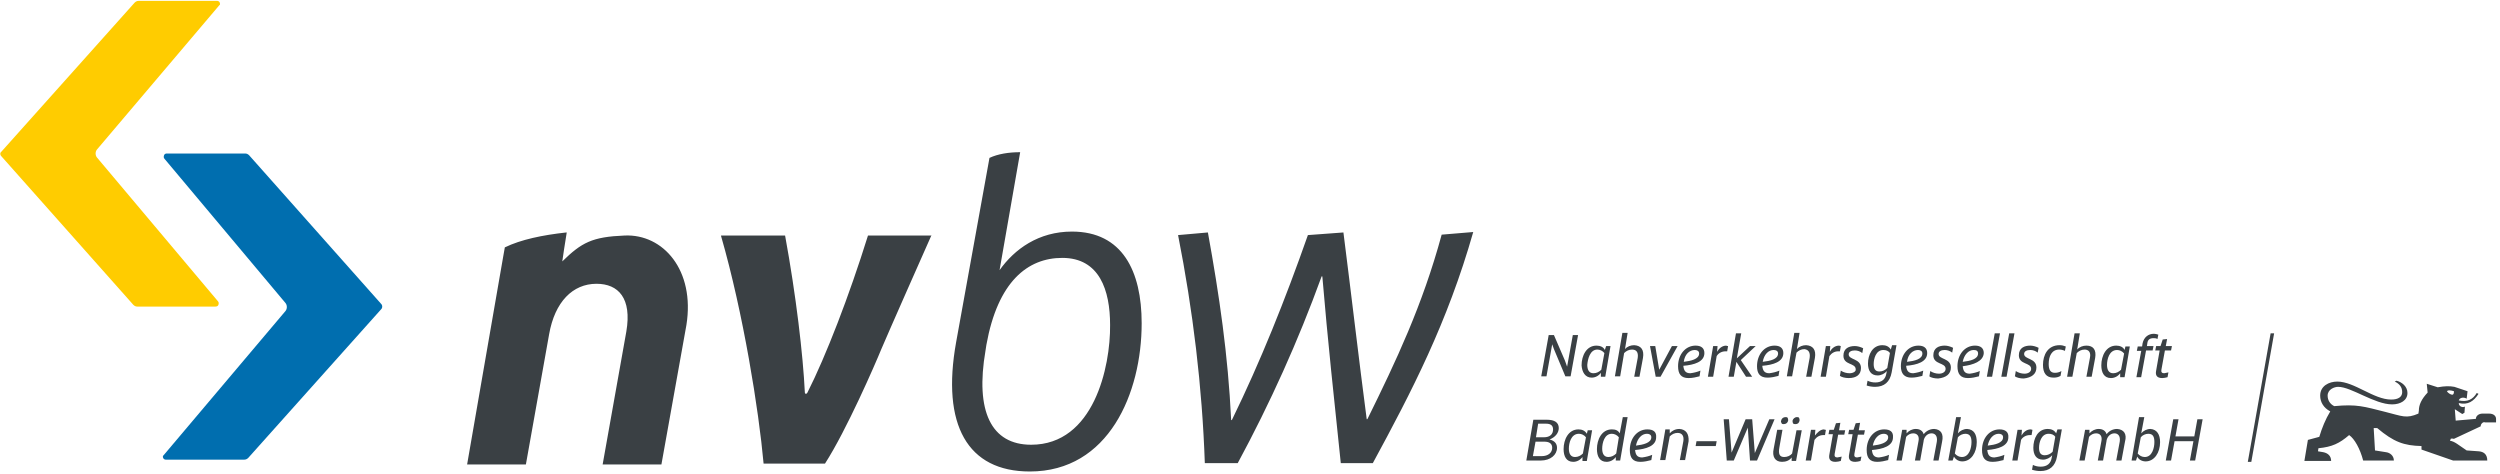 <svg xmlns="http://www.w3.org/2000/svg" xmlns:xlink="http://www.w3.org/1999/xlink" id="Ebene_1" x="0px" y="0px" viewBox="0 0 570 108" style="enable-background:new 0 0 570 108;" xml:space="preserve"><style type="text/css">	.st0{fill:#006EAF;}	.st1{fill:#FFCC00;}	.st2{fill:#3A4044;}</style><path id="Path_27_" class="st0" d="M87,70.4l-30.4,34c-0.2,0.2-0.5,0.4-0.9,0.4H37.8c-0.2,0-0.5-0.1-0.6-0.4 c-0.1-0.2-0.1-0.5,0.1-0.6l27.8-32.9c0.4-0.5,0.4-1.3,0-1.8L37.5,36.2c-0.2-0.2-0.2-0.5-0.1-0.8S37.8,35,38,35h17.9 c0.3,0,0.6,0.1,0.9,0.4l30.2,34C87.2,69.7,87.2,70.1,87,70.4L87,70.4z"></path><path id="Path_28_" class="st1" d="M0.3,34.6l30.4-34c0.2-0.2,0.5-0.4,0.9-0.4h17.9c0.2,0,0.5,0.1,0.6,0.4s0.1,0.5-0.1,0.6 L22.1,34.1c-0.4,0.5-0.4,1.3,0,1.8l27.6,32.8c0.2,0.2,0.2,0.5,0.1,0.8c-0.1,0.3-0.4,0.4-0.7,0.4H31.3c-0.3,0-0.6-0.1-0.9-0.4 l-30.2-34C0,35.2,0,34.8,0.3,34.6z"></path><path id="Path" class="st2" d="M353.9,78.5l0.4,1.1l2.6,6.2h1.2l1.7-9.4h-1.2l-1.3,7.2l-0.5-1.4l-2.5-5.8l0,0h-1.2l-1.7,9.4h1.2 L353.9,78.5z M142.4,53.7L142.4,53.7c-7.4,0.3-9.8,1.6-14.2,5.9c0,0,0.8-5.5,1-6.5c0,0,0-0.1,0-0.1c0,0-0.1,0-0.1,0 c-5.4,0.6-10.3,1.6-14,3.4c0-0.1-8.6,49.5-8.6,49.5h13.4l5.3-29.7c1.3-7.4,5.4-11.5,10.8-11.5c5,0,8.1,3.3,6.8,10.9l-5.4,30.3h13.4 l5.7-31.8C158.5,61.6,151.2,53.3,142.4,53.7z M355.4,97.6c0-1.3-1-1.9-2.7-1.9h-3.1L348,105h3.3c2.2,0,3.7-1.3,3.7-2.9 c0-0.9-0.5-1.6-1.7-1.9l0,0C354.6,99.7,355.4,98.7,355.4,97.6z M353.9,102.1L353.9,102.1c0,1.1-0.9,1.9-2.4,1.9h-2l0.6-3.3h2 C353.2,100.7,353.9,101.1,353.9,102.1z M352,99.7h-1.8l0.5-3.1l1.8,0c0.9,0,1.6,0.3,1.6,1.3C354.1,99,353.4,99.7,352,99.7z  M311.8,95.5c0,0-0.1,0.1-0.1,0.1c0,0-0.1,0-0.1-0.1c-1.8-13.7-3.5-28.4-5.3-42.5l-8.1,0.6c-5.2,14.8-10.8,28.8-17.3,42.1 c0,0-0.1,0.1-0.1,0.1c-0.1,0-0.1-0.1-0.1-0.1c-0.7-14.7-2.7-28.4-5.3-42.7l-6.8,0.6c3.4,17.2,5.5,34.6,6.1,52h7.5 c7.4-13.7,13.8-27.9,19.1-42.5c0-0.1,0.1-0.1,0.1-0.1c0.1,0,0.1,0.1,0.1,0.1c1.2,14.3,2.7,28.2,4.2,42.5h7.3 c8.9-16.4,17-32,22.9-52.7l-7.2,0.6C324.3,69.7,318.3,82.3,311.8,95.5z M361.8,98.9c-0.4-0.7-1.1-1-1.9-1c-2.3,0-3.4,2.3-3.4,4.5 c0,1.6,0.6,2.9,2.2,2.9c0.8,0,1.6-0.4,2.1-1.1l0,0.9h1l1.2-7l-1,0L361.8,98.9z M360.9,103.4c-0.5,0.5-1.1,0.8-1.8,0.8 c-1,0-1.4-0.8-1.4-1.9c0-1.3,0.5-3.4,2.3-3.4c0.6,0,1.2,0.3,1.6,0.8L360.9,103.4z M244.4,52.8c-7.6,0-13.1,4-16.5,8.8l4.7-26.9 c-2.6,0-5.1,0.4-7,1.3L218,78c-3.4,18.9,2.6,29.5,16.8,29.5c18,0,25.5-17.9,25.5-33.8C260.3,61.8,255.9,52.8,244.4,52.8z  M235.1,101.4L235.1,101.4c-9.1,0-12.8-7.6-10.4-21.5l0.2-1.3c2.6-14.4,9.4-19.8,17.3-19.8c8.5,0,10.9,7.4,10.9,15.3 C253.2,83.6,249.4,101.4,235.1,101.4z M212.3,53.7h-14.4c-4.3,13.8-9.6,27.5-13.8,35.8c-0.2,0.4-0.6,0.4-0.6-0.1 c-0.4-8.4-2-22.1-4.5-35.7h-14.5c0,0-0.1,0-0.1,0c0,0,0,0.1,0,0.1c5.1,17.7,8.6,39.7,9.7,51.9h14c4.9-7.6,11.5-22.8,12.8-26 c1.3-3.1,10.5-23.9,11.4-25.9C212.4,53.8,212.4,53.7,212.3,53.7C212.3,53.7,212.3,53.7,212.3,53.7z M456,76h-1.2l-1.8,9.9h1.2 L456,76z M444.8,83.8c0-2.2-2.8-1.8-2.8-3.1c0-0.6,0.6-0.9,1.4-0.9c0.6,0,1.2,0.2,1.7,0.6l0.2-1.1c-0.6-0.3-1.3-0.5-1.9-0.5 c-1.3,0-2.6,0.5-2.6,2.2c0,2.2,2.8,1.6,2.8,3.1c0,0.7-0.7,1.1-1.5,1.1c-0.7,0-1.4-0.2-2-0.6l-0.2,1.2c0.3,0.3,1.2,0.5,2,0.5 C443.7,86.1,444.8,85.3,444.8,83.8z M362.9,86.1c0.8,0,1.6-0.4,2.1-1.1l0,0.9h1l1.2-7l-1,0l-0.3,0.9c-0.3-0.7-1.1-1-1.9-1 c-2.3,0-3.4,2.3-3.4,4.5C360.7,84.8,361.4,86.1,362.9,86.1z M364.2,79.7c0.6,0,1.2,0.3,1.6,0.8l-0.7,3.8c-0.5,0.5-1.1,0.8-1.8,0.8 c-1,0-1.4-0.8-1.4-1.9C362,81.9,362.5,79.7,364.2,79.7z M464.3,83.8c0-2.2-2.8-1.8-2.8-3.1c0-0.6,0.6-0.9,1.4-0.9 c0.6,0,1.2,0.2,1.7,0.6l0.2-1.1c-0.6-0.3-1.3-0.5-1.9-0.5c-1.3,0-2.6,0.5-2.6,2.2c0,2.2,2.8,1.6,2.8,3.1c0,0.7-0.7,1.1-1.5,1.1 c-0.7,0-1.4-0.2-2-0.6l-0.2,1.2c0.4,0.3,1.2,0.5,2,0.5C463.2,86.1,464.3,85.3,464.3,83.8z M488.2,85.9l1.1-6h1.5l0.2-1h-1.5l0.1-0.7 c0.1-0.7,0.5-1.1,1.4-1.1c0.3,0,0.6,0,0.9,0.2l0.2-1c-0.3-0.1-0.7-0.2-1-0.2c-1.3,0-2.3,0.8-2.6,2.2l-0.1,0.7h-1l-0.2,1h1l-1.1,6 H488.2z M421.7,85.1c-0.7,0-1.4-0.2-2-0.6l-0.2,1.2c0.4,0.3,1.2,0.5,2,0.5c1.8,0,2.8-0.8,2.8-2.3c0-2.2-2.8-1.8-2.8-3.1 c0-0.6,0.6-0.9,1.4-0.9c0.6,0,1.2,0.2,1.7,0.6l0.2-1.1c-0.6-0.3-1.3-0.5-1.9-0.5c-1.3,0-2.6,0.5-2.6,2.2c0,2.2,2.8,1.6,2.8,3.1 C423.2,84.7,422.5,85.1,421.7,85.1z M459.3,76h-1.2l-1.8,9.9h1.2L459.3,76z M435.8,86.1c0.9,0,1.7-0.2,2.5-0.4l0.2-1.2 c-0.7,0.3-1.5,0.5-2.3,0.6c-1.1,0-1.5-0.6-1.6-1.7c2.5-0.2,4.8-0.9,4.8-2.9c0-1.1-0.7-1.7-2-1.7c-2.3,0-4,2-4,4.7 C433.4,85.2,434.2,86.1,435.8,86.1z M437.3,79.8c0.5,0,1,0.2,1,0.8c0,1.3-1.8,1.7-3.5,1.9C435,80.8,436.1,79.8,437.3,79.8z  M378.6,85.9l3.9-7h-1.3l-2.9,5.4l-0.9-5.4h-1.2l1.3,7H378.6z M395.9,82.5l2.2,3.4h1.4l-2.6-3.8l3.4-3.2H399l-3,2.8l1-5.7h-1.2 l-1.7,9.9h1.2L395.9,82.5z M370.3,80.5c0.5-0.5,1.1-0.8,1.8-0.8c0.9,0,1.5,0.5,1.3,1.9l-0.8,4.3h1.2l0.8-4.3c0.3-1.8-0.4-2.8-2-2.9 c-0.8,0-1.6,0.3-2.1,0.9l0.6-3.7h-1.2l-1.7,9.9h1.2L370.3,80.5z M417.1,81.2c0.5-0.7,1.2-1.1,2-1.1h0.4l0.2-1.2 c-0.1,0-0.3-0.1-0.4-0.1c-1,0-1.7,0.7-2.1,1.4l0.1-1.3h-1l-1.2,7h1.2L417.1,81.2z M403,86.1c0.9,0,1.7-0.2,2.5-0.4l0.2-1.2 c-0.7,0.3-1.5,0.5-2.3,0.6c-1.1,0-1.5-0.6-1.6-1.7c2.5-0.2,4.8-0.9,4.8-2.9c0-1.1-0.7-1.7-2-1.7c-2.3,0-4,2-4,4.7 C400.6,85.2,401.3,86.1,403,86.1z M404.4,79.8c0.5,0,1,0.2,1,0.8c0,1.3-1.8,1.7-3.5,1.9C402.2,80.8,403.2,79.8,404.4,79.8z  M406.1,95.9c-0.1,0.2,0,0.4,0.1,0.6c0.1,0.2,0.3,0.2,0.5,0.2c0.5,0,0.9-0.3,1-0.8c0-0.2,0-0.4-0.1-0.6c-0.1-0.2-0.3-0.2-0.5-0.2 C406.6,95.1,406.2,95.4,406.1,95.9z M375.6,97.9c-2.3,0-4,2-4,4.7c0,1.8,0.7,2.7,2.4,2.7c0.9,0,1.7-0.2,2.5-0.4l0.2-1.2 c-0.7,0.3-1.5,0.5-2.3,0.6c-1.1,0-1.5-0.6-1.6-1.7c2.5-0.2,4.8-0.9,4.8-2.9C377.7,98.5,377,97.9,375.6,97.9z M373,101.6 c0.3-1.6,1.3-2.7,2.5-2.7c0.5,0,1,0.2,1,0.8C376.5,101,374.6,101.4,373,101.6z M468.8,98.8c-0.4-0.7-1.1-1-1.9-1 c-2.3,0-3.3,2.2-3.3,4.3c0,1.5,0.6,2.7,2.2,2.7c0.8,0,1.6-0.4,2.1-1l-0.1,0.5c-0.2,1.4-1.1,2.1-2.5,2.1c-0.6,0-1.2-0.1-1.8-0.4 l-0.2,1.1c0.6,0.2,1.3,0.3,1.9,0.3c2.1,0,3.4-1.1,3.8-3.3l1.1-6.2h-1L468.8,98.8z M468,103c-0.5,0.5-1.1,0.8-1.8,0.8 c-1,0-1.3-0.7-1.3-1.7c0-1.2,0.5-3.2,2.2-3.2c0.6,0,1.2,0.2,1.5,0.7L468,103z M482.7,97.8c-0.9,0-1.8,0.4-2.4,1.2 c-0.2-0.7-0.8-1.2-1.8-1.2c-0.8,0-1.6,0.4-2.1,1l0-0.8h-1l-1.3,7h1.2l1-5.4c0.4-0.5,1-0.8,1.6-0.8c0.9,0,1.5,0.6,1.2,1.9l-0.8,4.3 h1.2l0.8-4.5v-0.1c0.2-0.9,0.9-1.6,1.8-1.6c0.8,0,1.4,0.6,1.2,1.9l-0.8,4.3h1.2l0.8-4.3C485,98.9,484.2,97.9,482.7,97.8z  M476.5,81.6l-0.8,4.3h1.2l0.8-4.3c0.3-1.8-0.4-2.8-2-2.8c-0.8,0-1.6,0.3-2.1,0.9l0.6-3.7h-1.2l-1.7,9.9h1.2l1-5.4 c0.5-0.5,1.1-0.8,1.8-0.8C476.1,79.7,476.8,80.2,476.5,81.6z M465.8,83.2c0,1.8,0.7,2.9,2.4,2.9c0.6,0,1.1-0.1,1.6-0.4l0.2-1.1 c-0.5,0.3-1,0.4-1.5,0.4c-1,0-1.4-0.7-1.4-2c0-1.8,0.7-3.3,2.4-3.3c0.4,0,0.9,0.1,1.3,0.3l0.2-1c-0.5-0.2-0.9-0.3-1.4-0.3 C466.9,78.7,465.8,80.9,465.8,83.2z M463,97.9c-1,0-1.7,0.7-2.1,1.4l0.1-1.3h-1l-1.2,7h1.2l0.8-4.7c0.4-0.7,1.2-1.1,2-1.1h0.4 l0.2-1.2C463.3,98,463.1,97.9,463,97.9z M448.5,97.8c-0.8,0-1.6,0.4-2.1,1l0.7-3.7H446l-1.8,9.9h1l0.3-0.9c0.4,0.7,1.1,1.1,1.9,1.1 c2,0,3.3-2,3.3-4.4C450.7,99.1,450.1,97.9,448.5,97.8z M447.3,104.2c-0.6,0-1.2-0.3-1.6-0.8l0.7-3.7c0.4-0.5,1.1-0.8,1.7-0.8 c1.1,0,1.4,0.8,1.4,1.9C449.5,102.1,449,104.2,447.3,104.2z M455.9,97.9c-2.3,0-4,2-4,4.7c0,1.8,0.7,2.7,2.4,2.7 c0.9,0,1.7-0.2,2.5-0.4l0.2-1.2c-0.7,0.3-1.5,0.5-2.3,0.6c-1.1,0-1.5-0.6-1.6-1.7c2.5-0.2,4.8-0.9,4.8-2.9 C458,98.5,457.2,97.9,455.9,97.9z M453.2,101.6c0.3-1.6,1.3-2.7,2.5-2.7c0.5,0,1,0.2,1,0.8l0,0C456.7,101,454.9,101.4,453.2,101.6z  M452.3,80.5c0-1.1-0.7-1.7-2-1.7c-2.3,0-4,2-4,4.7c0,1.8,0.7,2.7,2.4,2.7c0.9,0,1.7-0.2,2.5-0.4l0.2-1.2c-0.7,0.3-1.5,0.5-2.3,0.6 c-1.1,0-1.5-0.6-1.6-1.7C449.9,83.2,452.2,82.4,452.3,80.5z M451,80.6c0,1.3-1.8,1.7-3.5,1.9c0.3-1.6,1.3-2.7,2.5-2.7 C450.6,79.8,451,80,451,80.6L451,80.6z M484.4,79.8c-0.3-0.7-1.1-1-1.9-1c-2.3,0-3.4,2.3-3.4,4.5c0,1.6,0.6,2.9,2.2,2.9 c0.8,0,1.6-0.4,2.1-1.1l0,0.9h1l1.2-7l-1,0L484.4,79.8z M483.6,84.3L483.6,84.3c-0.5,0.5-1.1,0.8-1.8,0.8c-1,0-1.4-0.8-1.4-1.9 c0-1.3,0.5-3.4,2.3-3.4c0.6,0,1.2,0.3,1.6,0.8L483.6,84.3z M500.3,99.5H496l0.7-3.9h-1.2l-1.7,9.4h1.2l0.8-4.4h4.3l-0.8,4.4h1.2 l1.7-9.4H501L500.3,99.5z M559.4,100.1l6.2-2.9c0-0.3,0.1-0.5,0.3-0.7c0.2-0.2,0.4-0.3,0.7-0.2h2.5v-0.8c0-0.6-0.5-1.2-1.6-1.2h-1.5 c-0.8,0-1.5,0.5-1.5,1.2l-4.6,0.4l-0.2-2.6l1.7,1.1l0.5-0.3l0.1-1.4c-0.5,0.3-1.4,0-1.4-0.8c2.1,0.5,3.4-0.4,4.5-2.1l-0.4-0.2 c-0.9,1.5-2.1,2.1-4.1,1.7c0.2-0.7,1.2-0.8,1.8-0.4l0.2-1.7l-3-1c-1.1-0.2-2.1-0.2-3.8,0.1l-2.5-0.8l0.2,2c-1.4,1.5-2,2.8-2,4.1 l-0.1,0.7c-2.8,1.2-3.6,0.6-7.6-0.4c-4.8-1.2-6.4-1.8-11.6-1.3c-1-0.5-1.5-1.4-1.5-2.4c0-1.4,1.5-2,2.4-2c3,0,8.3,4,12.3,4 c1.9,0,3.5-0.9,3.5-2.6c0-1.5-1.3-2.5-2.5-2.8L546,87c1.1,0.5,1.7,1.3,1.7,2.4s-0.9,1.7-2.5,1.7c-4,0-8.4-4.1-12.3-4.1 c-1.9,0-3.9,1-3.9,3.2c0,1.5,0.8,2.8,2.3,3.6c-1.1,1.8-1.9,3.8-2.5,5.8l-2.6,0.7l-0.8,4.8h6.1c0-1.2-0.8-1.8-1.8-2l-1.2-0.2l0.1-0.7 c3.1-0.3,4.8-1.1,7-3c1.2,0.8,2.5,3.1,3.2,5.8h7c0-1.1-0.9-1.8-1.8-1.9l-2.5-0.4l-0.3-5.1h0.8c3.8,3.2,6.1,4,10.1,4.1v0.8l7.2,2.5 h7.8c0-1.5-0.9-2-1.9-2.1l-2.8-0.2c-1.8-1.2-2.8-2.1-3.8-2.2l0.2-0.5H559.4z M557.9,89.2L557.9,89.2c0.2-0.2,0.4-0.2,0.6-0.2 c0.3,0,0.7,0.1,1,0.2c0,0.5-0.1,0.8-0.4,0.8C558.8,90,558.1,89.6,557.9,89.2z M512.5,105.3h0.8l5.2-29.3h-0.8L512.5,105.3z  M490.3,97.8c-0.8,0-1.6,0.4-2.1,1l0.7-3.7h-1.2L486,105h1l0.3-0.9c0.3,0.7,1.1,1.1,1.9,1.1c2,0,3.3-2,3.3-4.4 C492.5,99.1,491.8,97.9,490.3,97.8z M491.2,100.8c0,1.3-0.5,3.4-2.2,3.4c-0.6,0-1.2-0.3-1.6-0.8l0.7-3.7c0.4-0.5,1.1-0.8,1.7-0.8 C490.9,98.9,491.2,99.6,491.2,100.8L491.2,100.8z M494.4,84.9c-0.3,0.1-0.6,0.1-1,0.2c-0.5,0-0.7-0.3-0.6-0.8l0.8-4.4h1.4l0.2-1 h-1.4l0.3-1.6c-0.3,0-0.7,0.1-1,0.1l-0.5,1.5h-1l-0.2,1h1l-0.8,4.6c-0.2,1,0.1,1.7,1.4,1.7c0.4,0,0.8-0.1,1.2-0.2L494.4,84.9z  M387.7,84.5c-0.7,0.3-1.5,0.5-2.3,0.6c-1.1,0-1.5-0.6-1.6-1.7c2.5-0.2,4.8-0.9,4.8-2.9c0-1.1-0.7-1.7-2-1.7c-2.3,0-4,2-4,4.7 c0,1.8,0.7,2.7,2.4,2.7c0.9,0,1.7-0.2,2.5-0.4L387.7,84.5z M386.4,79.8c0.5,0,1,0.2,1,0.8l0,0c0,1.3-1.9,1.7-3.5,1.9 C384.1,80.8,385.2,79.8,386.4,79.8z M393.8,80.1l0.2-1.2c-0.1,0-0.3,0-0.4-0.1c-1,0-1.7,0.7-2.1,1.4l0.1-1.3h-1l-1.2,7h1.2l0.8-4.7 c0.4-0.7,1.2-1.1,2-1.1H393.8z M441,97.8c-0.9,0-1.8,0.4-2.4,1.2c-0.2-0.7-0.8-1.2-1.8-1.2c-0.8,0-1.6,0.4-2.1,1l0-0.8h-1l-1.3,7 h1.2l1-5.4c0.4-0.5,1-0.8,1.6-0.8c0.9,0,1.5,0.6,1.2,1.9l-0.8,4.3h1.2l0.8-4.5c0,0,0,0,0-0.1v0c0.2-0.9,0.9-1.6,1.8-1.6 c0.8,0,1.4,0.6,1.2,1.9l-0.8,4.3h1.2l0.8-4.3C443.2,98.9,442.5,97.9,441,97.8z M408.6,103.4c-0.4,0.5-1.1,0.8-1.8,0.8 c-1,0-1.4-0.6-1.1-2.2l0.7-4h-1.2l-0.8,4.3c-0.4,1.8,0.3,3,1.9,3c0.9,0,1.7-0.3,2.2-1l0,0.8h1l1.3-7h-1.2L408.6,103.4z M369.3,98.8 c-0.4-0.7-1-0.9-1.8-0.9c-2.3,0-3.4,2.3-3.4,4.5c0,1.6,0.6,2.9,2.2,2.9c0.8,0,1.6-0.4,2.1-1.1l0,0.8h1l1.7-9.9H370L369.3,98.8z  M368.5,103.4c-0.5,0.5-1.1,0.8-1.8,0.8c-1,0-1.4-0.8-1.4-1.9c0-1.3,0.5-3.4,2.2-3.4c0.6,0,1.2,0.3,1.6,0.8L368.5,103.4z  M386.6,101.7h4.6l0.2-1.1h-4.6L386.6,101.7z M382.9,97.8c-0.9,0-1.7,0.4-2.2,1l0-0.9h-1l-1.2,7h1.2l1-5.4c0.5-0.5,1.1-0.8,1.8-0.8 c1,0,1.5,0.7,1.3,1.9l-0.8,4.3h1.2l0.8-4.3C385.1,98.9,384.4,97.9,382.9,97.8z M409.4,96.7c0.5,0,0.8-0.3,0.9-0.8 c0-0.2,0-0.4-0.1-0.6c-0.1-0.2-0.3-0.2-0.5-0.2c-0.5,0-0.9,0.4-1,0.8h0c0,0.2,0,0.4,0.1,0.6S409.2,96.7,409.4,96.7z M403.4,95.6 l-3.3,7.7l-0.6-7.7H398l-3.2,7.6l-0.6-7.6H393l0.7,9.4h1.6l3.2-7.5l0.5,7.5h1.6l4-9.4L403.4,95.6z M424.1,96.4c-0.3,0-0.7,0.1-1,0.1 l-0.5,1.5h-1l-0.2,1h1l-0.8,4.6c-0.2,1,0.1,1.7,1.4,1.7c0.4,0,0.8-0.1,1.2-0.2l0.2-1c-0.3,0.1-0.6,0.1-1,0.2c-0.5,0-0.7-0.3-0.6-0.8 l0.8-4.4h1.4l0.2-1h-1.4L424.1,96.4z M429.6,97.9c-2.3,0-4,2-4,4.7c0,1.8,0.7,2.7,2.4,2.7c0.9,0,1.7-0.2,2.5-0.4l0.2-1.2 c-0.7,0.3-1.5,0.5-2.3,0.6c-1.1,0-1.5-0.6-1.6-1.7c2.5-0.2,4.8-0.9,4.8-2.9C431.7,98.5,431,97.9,429.6,97.9z M427,101.6 c0.3-1.6,1.3-2.7,2.5-2.7c0.5,0,1,0.2,1,0.8C430.5,101,428.6,101.4,427,101.6z M412.6,81.6l-0.8,4.3h1.2l0.8-4.3 c0.3-1.8-0.4-2.8-2-2.9c-0.8,0-1.6,0.3-2.1,0.9l0.6-3.7h-1.2l-1.7,9.9h1.2l1-5.4c0.5-0.5,1.1-0.8,1.8-0.8 C412.2,79.7,412.8,80.2,412.6,81.6z M431.1,79.7c-0.4-0.7-1.1-1-1.9-1c-2.3,0-3.3,2.2-3.3,4.2c0,1.5,0.6,2.7,2.2,2.7 c0.8,0,1.6-0.4,2.1-1l-0.1,0.5c-0.2,1.4-1.1,2.1-2.5,2.1c-0.6,0-1.2-0.1-1.8-0.4l-0.2,1.1c0.6,0.2,1.3,0.3,1.9,0.3 c2.1,0,3.4-1.1,3.8-3.3l1.1-6.2h-1L431.1,79.7z M430.3,83.9c-0.5,0.5-1.1,0.8-1.8,0.8c-1,0-1.3-0.7-1.3-1.7c0-1.2,0.5-3.2,2.2-3.2 c0.6,0,1.2,0.2,1.5,0.7L430.3,83.9z M419.6,96.4c-0.3,0-0.7,0.1-1,0.1l-0.5,1.5h-1l-0.2,1h1l-0.8,4.6c-0.2,1,0.1,1.7,1.4,1.7 c0.4,0,0.8-0.1,1.2-0.2l0.2-1c-0.3,0.1-0.6,0.1-1,0.2c-0.5,0-0.7-0.3-0.6-0.8l0.8-4.4h1.4l0.2-1h-1.4L419.6,96.4z M413.8,99.3 l0.1-1.3h-1l-1.2,7h1.2l0.8-4.7c0.5-0.7,1.2-1.1,2-1.1h0.4l0.2-1.2c-0.1,0-0.3,0-0.4-0.1C415,97.9,414.3,98.7,413.8,99.3z"></path></svg>